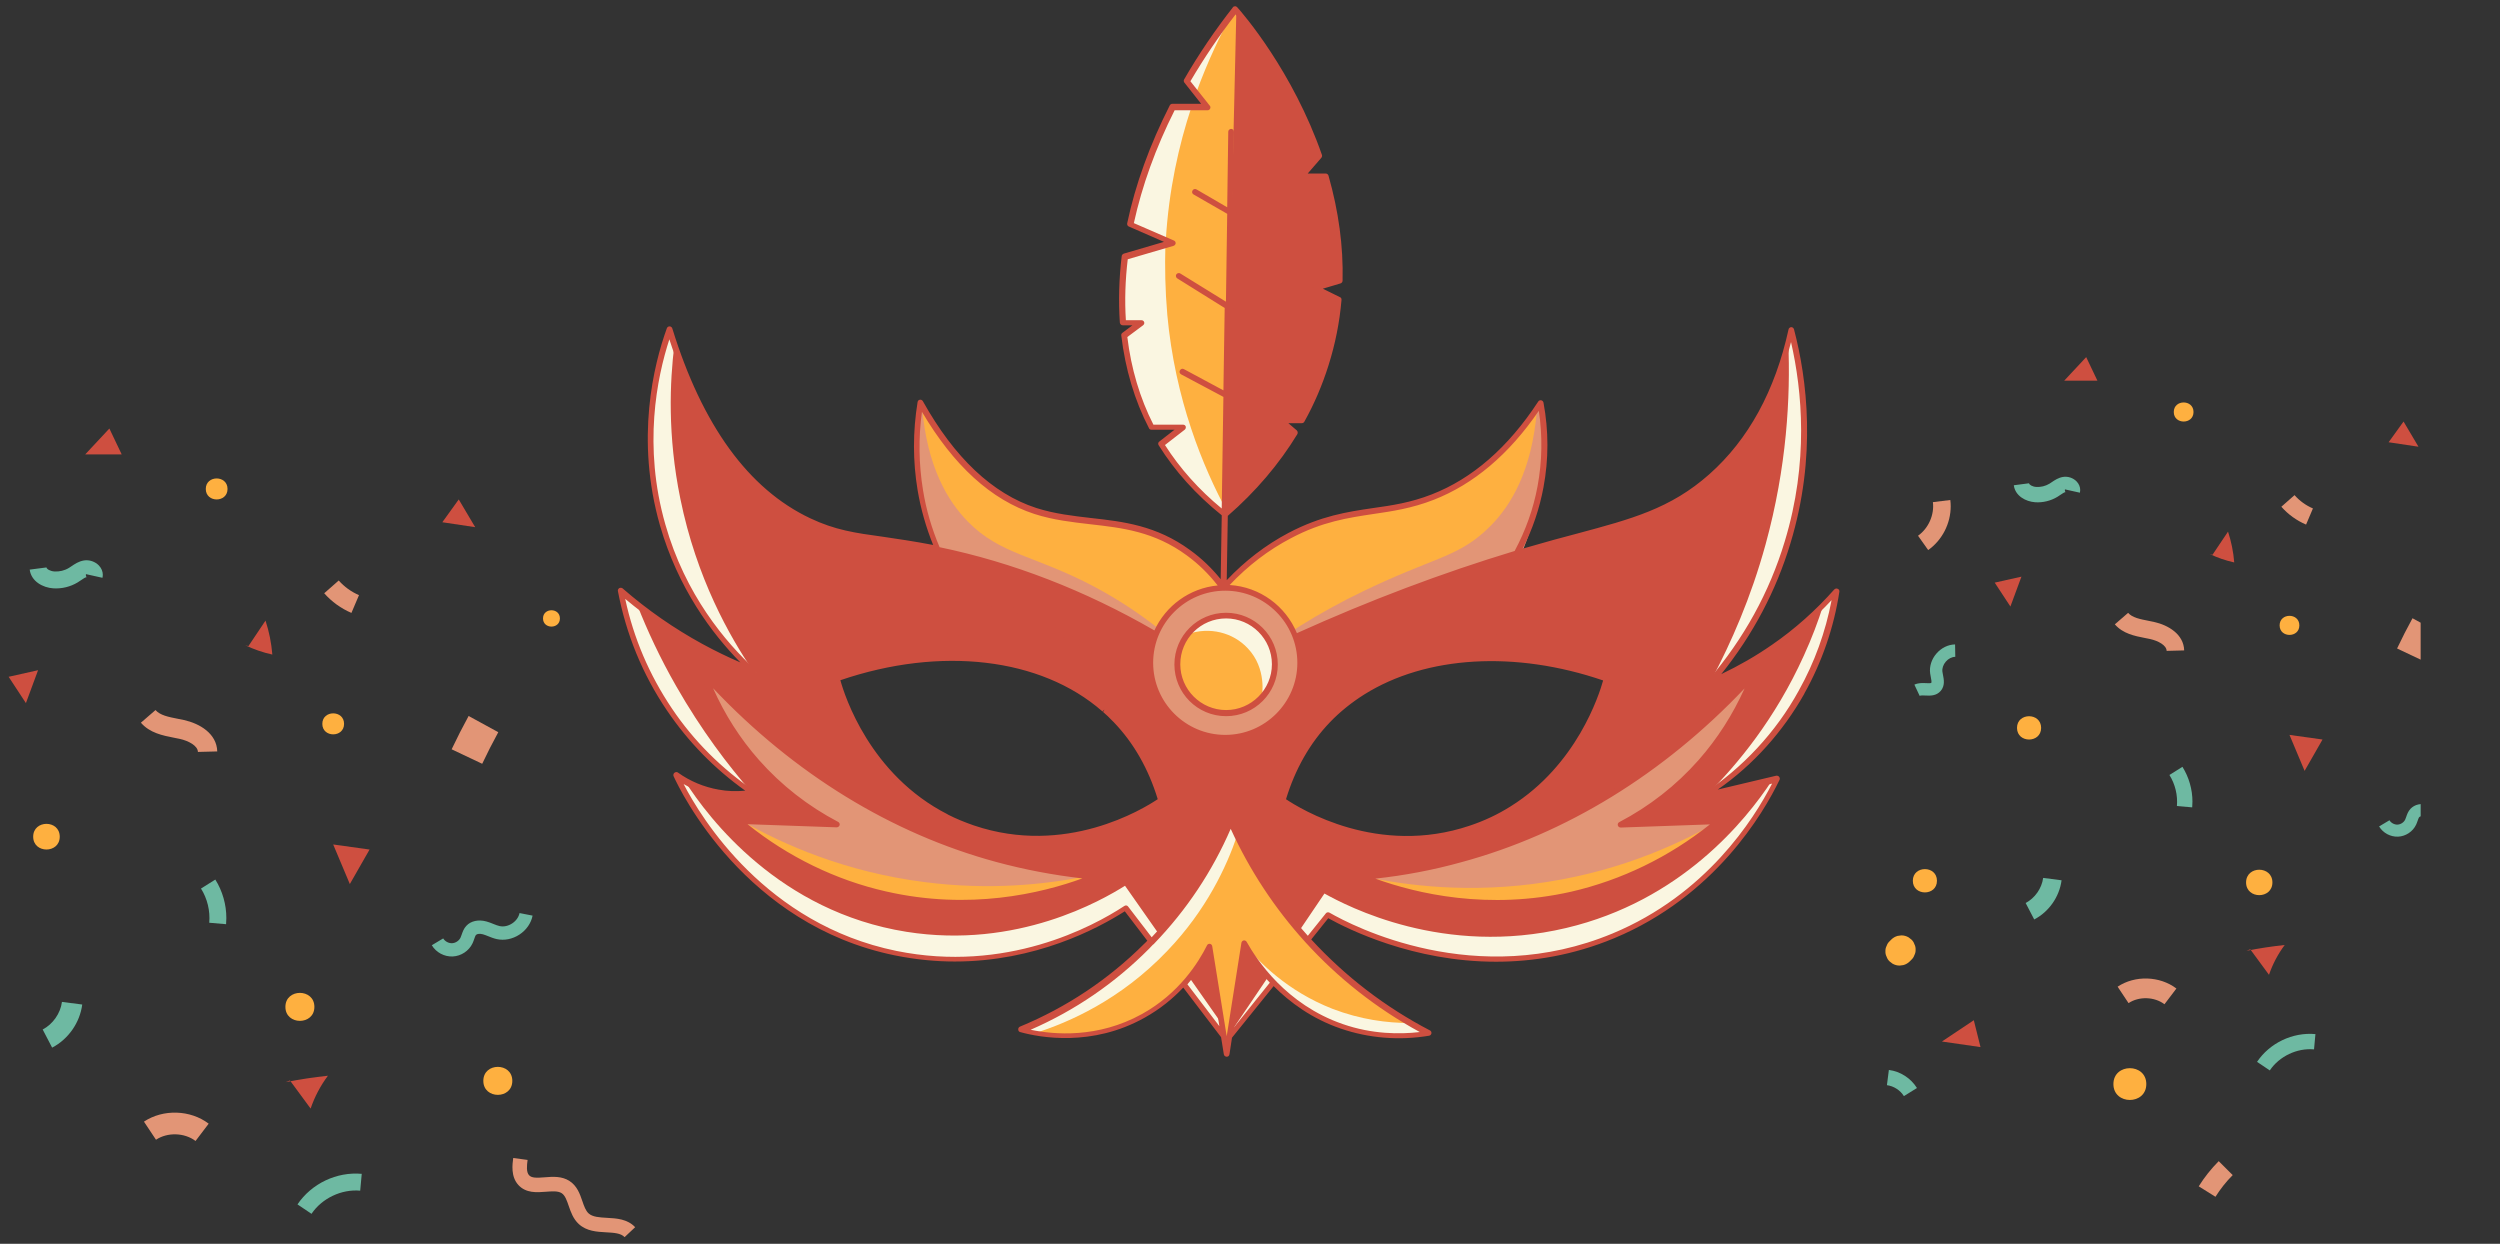 <?xml version="1.0" encoding="UTF-8"?>
<svg id="Capa_1" xmlns="http://www.w3.org/2000/svg" version="1.1" xmlns:xlink="http://www.w3.org/1999/xlink" viewBox="0 0 1206 600">
  <rect x="0" y="0" width="1206" height="600" fill="#333333" stroke="none"/>
  <!-- Generator: Adobe Illustrator 29.2.1, SVG Export Plug-In . SVG Version: 2.1.0 Build 116)  -->
  <defs>
    <style>
      .st0 {
        clip-path: url(#clippath-4);
      }

      .st1 {
        fill: none;
      }

      .st2 {
        fill: #faf6e1;
      }

      .st3 {
        clip-path: url(#clippath-1);
      }

      .st4 {
        clip-path: url(#clippath-3);
      }

      .st5 {
        fill: #feb040;
      }

      .st6 {
        fill: #e29576;
      }

      .st7 {
        fill: #6eb9a2;
      }

      .st8 {
        fill: #ce4f40;
      }

      .st9 {
        clip-path: url(#clippath-2);
      }

      .st10 {
        clip-path: url(#clippath);
      }
    </style>
    <clipPath id="clippath">
      <rect class="st1" x="1146.89" y="384.05" width="20.84" height="20.35"/>
    </clipPath>
    <clipPath id="clippath-1">
      <rect class="st1" x="909.53" y="515.85" width="15.43" height="13.57"/>
    </clipPath>
    <clipPath id="clippath-2">
      <rect class="st1" x="909.53" y="450.92" width="15.43" height="15.51"/>
    </clipPath>
    <clipPath id="clippath-3">
      <rect class="st1" x="1155.61" y="297.79" width="12.11" height="22.29"/>
    </clipPath>
    <clipPath id="clippath-4">
      <rect class="st1" x="298.04" y="3" width="589.29" height="506.72"/>
    </clipPath>
  </defs>
  <path class="st7" d="M39.67,484.58c-1.13,8.75-6.7,16.72-14.52,20.8l-4.56-8.75c4.93-2.57,8.58-7.8,9.3-13.31l9.78,1.26Z"/>
  <path class="st7" d="M109.19,442.86c0,.99-.05,1.98-.13,2.97l-8.12-.7c.5-5.75-.92-11.61-3.98-16.5l6.91-4.33c3.47,5.54,5.32,12.04,5.32,18.56Z"/>
  <path class="st7" d="M49.58,277.34c0,.46-.05.92-.16,1.39l-7.96-1.77c-.17.75.2,1.39.39,1.52-.03-.02-.11-.05-.15-.05-.64.11-1.61.77-2.62,1.46-.53.36-1.06.72-1.59,1.04-3.52,2.14-7.72,3.16-11.82,2.88-4.94-.33-10.6-3.3-11.34-9.03l8.09-1.05c.1.79,1.79,1.81,3.81,1.94,2.44.16,4.94-.44,7.03-1.72.42-.25.84-.54,1.25-.82,1.54-1.04,3.46-2.35,5.94-2.76,2.6-.44,5.46.52,7.28,2.44,1.22,1.28,1.87,2.88,1.87,4.53Z"/>
  <path class="st7" d="M174.5,566.26l-.74,8.12c-9.01-.82-18.45,3.67-23.49,11.17l-6.76-4.55c6.76-10.05,18.93-15.84,31-14.74Z"/>
  <path class="st7" d="M256.92,441.71c-.71,3.63-3.02,6.95-6.34,9.13s-7.28,2.98-10.9,2.19c-1.5-.33-2.81-.86-4.09-1.37-.92-.37-1.79-.72-2.63-.95-1.43-.39-2.79-.27-3.31.28-.34.36-.6,1.14-.88,1.96-.22.64-.47,1.37-.81,2.09-1.74,3.67-5.49,6.16-9.55,6.36-4.06.19-8.03-1.94-10.11-5.42l5.5-3.29c.86,1.44,2.63,2.39,4.3,2.31,1.68-.08,3.35-1.19,4.07-2.71.19-.4.36-.89.54-1.42.44-1.28.98-2.88,2.24-4.24,2.2-2.38,5.82-3.17,9.69-2.12,1.2.33,2.29.77,3.34,1.19,1.08.43,2.09.84,3.06,1.05,1.94.42,4.13-.05,6.01-1.28s3.19-3.06,3.57-5.01l6.29,1.23Z"/>
  <path class="st5" d="M261.95,298.33c0,5.25,8.15,5.26,8.15,0s-8.15-5.25-8.15,0Z"/>
  <path class="st5" d="M233.16,521.41c0,9,13.98,9.01,13.98,0s-13.98-9.01-13.98,0Z"/>
  <path class="st5" d="M137.68,485.72c0,8.99,13.98,9.01,13.98,0s-13.98-9.01-13.98,0Z"/>
  <path class="st5" d="M16.01,403.62c0,8.25,12.81,8.26,12.81,0s-12.81-8.26-12.81,0Z"/>
  <path class="st5" d="M99.27,235.87c0,6.75,10.49,6.76,10.49,0s-10.49-6.76-10.49,0Z"/>
  <path class="st5" d="M155.49,349.19c0,6.75,10.49,6.76,10.49,0s-10.49-6.76-10.49,0Z"/>
  <path class="st6" d="M104.8,362.49l-9.32.24c-.08-3.01-4.6-5.38-8.78-6.29-.9-.2-1.81-.37-2.73-.55-5.49-1.08-11.7-2.29-16-7.26l7.05-6.1c2.2,2.54,6.34,3.35,10.74,4.21.99.2,1.98.39,2.94.6,7.64,1.68,15.88,6.54,16.1,15.15Z"/>
  <path class="st6" d="M173.18,287.09l-3.65,8.58c-5-2.13-9.54-5.41-13.13-9.48l7-6.16c2.68,3.04,6.06,5.48,9.78,7.06Z"/>
  <path class="st6" d="M240.37,353.22c-2.72,4.97-5.33,10.1-7.76,15.23l-14.74-6.99c2.56-5.41,5.32-10.82,8.19-16.07l14.31,7.82Z"/>
  <path class="st6" d="M100.67,542.06l-6.34,8.35c-5.32-4.04-13.52-4.3-19.08-.6l-5.81-8.73c9.25-6.15,22.38-5.74,31.23.98Z"/>
  <path class="st6" d="M306.4,592l-5.1,4.79c-1.81-1.93-5.09-2.11-8.88-2.32-4.42-.24-9.43-.51-13.21-3.99-2.7-2.48-3.86-5.83-4.88-8.79-.93-2.7-1.73-5.03-3.38-6.1-1.76-1.15-4.61-.92-7.64-.69-4.26.34-9.56.77-13.25-3.26-3.7-4.05-2.9-9.9-2.48-13.04l6.93.95c-.38,2.78-.67,5.87.7,7.37,1.28,1.4,3.7,1.32,7.53,1.01,3.87-.31,8.25-.66,12.02,1.8,3.65,2.38,4.99,6.25,6.16,9.67.82,2.38,1.6,4.64,3,5.92,1.93,1.78,5.3,1.96,8.86,2.16,4.63.25,9.87.54,13.6,4.5Z"/>
  <path class="st8" d="M118.27,311.25c4.17,2,8.58,3.52,13.1,4.51-.44-5.56-1.55-11.08-3.29-16.38-2.75,4.11-5.5,8.22-8.25,12.32"/>
  <path class="st8" d="M139.87,521.21c3.32,4.52,6.64,9.04,9.97,13.56,1.94-5.67,4.77-11.04,8.35-15.84-6.81.73-13.6,1.76-20.33,3.09"/>
  <path class="st8" d="M4.17,326.49l8.33,12.69,5.86-15.87-14.19,3.17Z"/>
  <path class="st8" d="M213.38,251.93l15.85,2.38-7.93-13.38-7.92,11Z"/>
  <path class="st8" d="M41.1,219.21l11.66-12.49,5.95,12.49h-17.61Z"/>
  <path class="st8" d="M160.73,407.37l8.03,19.1,9.52-16.65-17.55-2.45Z"/>
  <path class="st7" d="M994.5,424.66c-1.03,7.95-6.09,15.18-13.19,18.89l-4.14-7.95c4.48-2.34,7.8-7.08,8.45-12.1l8.89,1.15Z"/>
  <path class="st7" d="M1057.63,386.77c0,.9-.04,1.8-.11,2.7l-7.38-.64c.45-5.22-.83-10.54-3.61-14.98l6.28-3.93c3.15,5.03,4.83,10.93,4.83,16.86Z"/>
  <path class="st7" d="M1003.49,236.42c0,.42-.05.84-.14,1.26l-7.23-1.61c-.15.69.19,1.26.35,1.38-.03-.02-.1-.05-.14-.05-.58.1-1.46.7-2.38,1.32-.48.33-.96.65-1.45.95-3.2,1.94-7.01,2.87-10.74,2.62-4.49-.31-9.63-3-10.3-8.2l7.34-.95c.09.71,1.62,1.64,3.46,1.76,2.22.15,4.49-.41,6.39-1.56.38-.23.76-.49,1.14-.75,1.4-.95,3.14-2.13,5.39-2.51,2.37-.4,4.96.47,6.61,2.21,1.11,1.17,1.7,2.62,1.7,4.12Z"/>
  <path class="st7" d="M1116.96,498.85l-.67,7.37c-8.18-.75-16.76,3.33-21.34,10.15l-6.15-4.13c6.14-9.13,17.2-14.39,28.16-13.39Z"/>
  <g class="st10">
    <path class="st7" d="M1191.83,385.72c-.65,3.29-2.74,6.31-5.75,8.29-3.01,1.98-6.62,2.7-9.9,1.99-1.36-.3-2.56-.78-3.71-1.25-.84-.34-1.63-.65-2.39-.86-1.3-.35-2.54-.25-3.01.26-.3.33-.55,1.03-.8,1.78-.2.58-.43,1.24-.74,1.9-1.58,3.33-4.99,5.6-8.67,5.77s-7.29-1.76-9.18-4.93l5-2.98c.78,1.31,2.39,2.17,3.91,2.1s3.04-1.08,3.69-2.46c.17-.36.33-.81.49-1.29.4-1.17.89-2.62,2.04-3.85,2-2.16,5.28-2.88,8.8-1.92,1.09.3,2.08.69,3.04,1.08.98.39,1.9.76,2.78.96,1.76.38,3.75-.04,5.46-1.17s2.89-2.78,3.24-4.55l5.71,1.12Z"/>
  </g>
  <g class="st3">
    <path class="st7" d="M924.74,524.86l-6.3,3.9c-1.75-2.83-4.89-4.85-8.19-5.27l.94-7.35c5.54.71,10.6,3.97,13.55,8.72Z"/>
  </g>
  <path class="st7" d="M943.23,316.85c-1.65.03-3.32.87-4.57,2.32-1.25,1.45-1.85,3.22-1.64,4.86.06.48.17.97.26,1.47.45,2.23,1.07,5.28-1.08,7.79-2.13,2.48-5.14,2.34-7.34,2.23-1.1-.06-2.23-.11-2.82.16l-2.54-5.4c1.93-.91,4-.81,5.65-.73.8.04,2.29.11,2.51-.14.25-.3-.06-1.88-.23-2.73-.13-.64-.25-1.26-.33-1.87-.44-3.32.67-6.8,3.04-9.54s5.64-4.34,8.99-4.4l.1,5.97Z"/>
  <path class="st5" d="M1083.51,425.69c0,8.17,12.7,8.18,12.7,0s-12.7-8.18-12.7,0Z"/>
  <path class="st5" d="M1019.51,522.96c0,10.21,15.87,10.23,15.87,0s-15.87-10.23-15.87,0Z"/>
  <path class="st5" d="M973,351.13c0,7.49,11.64,7.5,11.64,0s-11.64-7.5-11.64,0Z"/>
  <path class="st5" d="M1048.63,198.75c0,6.13,9.52,6.14,9.52,0s-9.52-6.14-9.52,0Z"/>
  <path class="st5" d="M1099.69,301.68c0,6.13,9.52,6.14,9.52,0s-9.52-6.14-9.52,0Z"/>
  <g class="st9">
    <path class="st5" d="M915.39,451.48c-1.17.33-2.18.92-3.04,1.77l-.81.81c-.67.62-1.14,1.36-1.42,2.21-.43.82-.63,1.7-.59,2.65-.04.95.16,1.83.59,2.65.28.85.75,1.59,1.42,2.21.47.36.93.72,1.39,1.08,1.07.62,2.23.94,3.47.94l1.83-.25c1.17-.33,2.18-.92,3.04-1.77l.81-.81c.67-.62,1.14-1.36,1.42-2.21.43-.82.63-1.7.59-2.65.03-.95-.16-1.83-.59-2.65-.28-.86-.75-1.59-1.42-2.21-.47-.36-.93-.72-1.39-1.08-1.07-.62-2.23-.94-3.47-.94l-1.83.25Z"/>
  </g>
  <path class="st5" d="M922.75,424.88c0,7.49,11.64,7.5,11.64,0s-11.64-7.5-11.64,0Z"/>
  <path class="st6" d="M1053.65,313.76l-8.46.22c-.07-2.74-4.18-4.88-7.98-5.71-.81-.18-1.65-.34-2.48-.5-4.98-.98-10.63-2.08-14.53-6.59l6.4-5.54c2,2.3,5.77,3.04,9.76,3.82.9.18,1.8.35,2.67.55,6.94,1.52,14.42,5.94,14.62,13.76Z"/>
  <path class="st6" d="M941.02,244.23c0,8.26-4.07,16.31-10.87,21.12l-4.89-6.91c5.04-3.57,7.93-10.08,7.17-16.21l8.4-1.03c.12,1.01.19,2.03.19,3.04Z"/>
  <path class="st6" d="M1115.76,245.27l-3.31,7.79c-4.54-1.93-8.67-4.91-11.92-8.61l6.35-5.6c2.43,2.76,5.5,4.98,8.88,6.42Z"/>
  <g class="st4">
    <path class="st6" d="M1176.79,305.34c-2.47,4.52-4.85,9.17-7.05,13.83l-13.39-6.34c2.33-4.92,4.83-9.83,7.44-14.59l13,7.11Z"/>
  </g>
  <path class="st6" d="M1077.05,566.87c-3.15,3.16-5.94,6.68-8.31,10.46l-8.07-5.05c2.74-4.39,5.99-8.47,9.64-12.14l6.74,6.72Z"/>
  <path class="st6" d="M1049.9,476.86l-5.76,7.59c-4.83-3.67-12.28-3.9-17.33-.54l-5.27-7.93c8.4-5.59,20.33-5.22,28.37.89Z"/>
  <path class="st8" d="M1065.89,267.22c3.79,1.82,7.79,3.2,11.9,4.1-.4-5.05-1.41-10.06-2.99-14.87-2.49,3.73-4.99,7.47-7.5,11.19"/>
  <path class="st8" d="M1085.51,457.93c3.02,4.11,6.03,8.21,9.05,12.32,1.76-5.15,4.33-10.02,7.59-14.39-6.19.66-12.35,1.6-18.46,2.81"/>
  <path class="st8" d="M962.25,281.06l7.57,11.53,5.32-14.41-12.89,2.88Z"/>
  <path class="st8" d="M936.78,502.43l18.62,2.69-3.24-12.97-15.38,10.28Z"/>
  <path class="st8" d="M1152.27,213.34l14.4,2.16-7.2-12.15-7.2,9.99Z"/>
  <path class="st8" d="M995.79,183.62l10.59-11.35,5.4,11.35h-15.99Z"/>
  <path class="st8" d="M1104.45,354.52l7.29,17.35,8.65-15.13-15.94-2.22Z"/>
  <path class="st5" d="M630.6,337.27l-15.81-3.24M614.79,334.02l-38.73-8.01-83.24-17.24-40.35-43.7c-3.14-7.4-6.49-17.04-8.42-28.59-2.74-16.02-1.82-29.81-.3-39.85.1-.71.2-1.52.3-2.23.1.2.2.41.31.61.2.31.3.61.51.92,18.85,33.15,39.13,45.52,54.64,50.59,24.44,8.01,48.66,1.62,73.91,20.18,8.11,5.98,13.59,12.47,16.83,16.83,6.59-7.4,17.03-17.33,31.94-25.24,26.87-14.2,44.91-9.23,68.94-18.45,14.7-5.68,33.96-17.64,52.11-45.42,1.52,9.13,3.04,23.42-.1,40.36-2.63,13.89-7.4,24.74-11.35,32.14-33.76,23.42-67.52,46.94-101.18,70.36"/>
  <path class="st6" d="M527.9,283.03c-28.69-15.21-45.22-15.31-61.03-31.43-9.53-9.73-19.67-26.16-22.1-55.56,0-.61-.1-1.11-.1-1.72-.1.31-.3.61-.4.92-.2.51-.51,1.01-.71,1.62-1.52,9.93-2.33,23.82.31,39.84,1.92,11.56,5.27,21.19,8.41,28.59l40.35,43.7,83.24,17.24c1.22-1.42,2.53-2.74,3.75-4.16-11.46-11.97-28.49-26.67-51.71-39.03ZM715.46,257.07c1.22-1.12,2.53-2.33,3.85-3.65,9.53-9.74,19.67-26.16,22.1-55.56,0-.61.1-1.11.1-1.73.1.31.3.61.41.91.2.51.51,1.01.71,1.62,1.52,9.94,2.33,23.83-.3,39.84-1.93,11.56-5.27,21.19-8.41,28.59l-40.46,43.49-83.24,17.24c-.61-.61-1.22-1.31-1.93-2.03-2.23-2.63-3.65-5.37-4.56-7.6,13.38-10.24,31.53-22.31,54.44-33.25,32.04-15.41,43.8-16.02,57.28-27.88"/>
  <path class="st8" d="M646.32,135.51l-11.86,3.55,11.25,5.68c-.92,10.24-2.84,20.68-6.29,31.33-3.15,9.93-7.2,18.86-11.56,26.87h-10.24l6.89,5.88c-10.65,17.44-23.12,30.11-32.34,38.33-.51.4-.91.81-1.31,1.22l-.1-.1c-14.5-11.46-24.13-23.32-30.62-33.76l10.44-8.11h-15.11c-7.09-13.69-11.46-28.59-13.28-44.31l8.21-6.18h-8.82c-.71-10.34-.41-20.98.91-31.94l19.77-5.78,3.24-.92-3.04-1.32-17.24-7.61c3.95-18.75,10.85-37.81,20.48-56.67h16.73l-5.38-6.69-4.56-5.78c6.39-11.05,13.69-22,21.9-32.65,0-.1.1-.1.1-.1.51-.61.91-1.22,1.42-1.82,2.74,3.14,26.66,30.72,40.55,70.76l-8.62,9.84h11.76c4.36,15.41,7.1,32.34,6.69,50.28ZM626.85,366.36c4.56-8.41,9.63-14.6,13.79-18.96,4.97-5.17,10.65-9.73,16.83-13.58,30.72-19.27,74.32-21.7,117.61-6.49-.2.61-.81,3.15-2.03,6.8-4.36,12.47-16.43,39.03-43.4,55.96-5.98,3.65-12.57,7-20.07,9.53-47.45,16.12-86.79-10.65-90.74-13.48,2.13-7.7,4.97-14.19,8.01-19.77ZM469.2,399.52c-4.56-1.52-8.82-3.35-12.78-5.37h-.1c-28.59-14.5-42.58-39.95-48.66-54.95-2.63-6.49-3.75-10.95-4.05-11.86,48.87-17.03,98.25-11.86,128.86,14.81.11.1.2.2.31.3,1.52,1.32,2.94,2.63,4.36,4.05l.91.91c4.36,4.46,9.53,10.95,14.3,19.87,2.84,5.37,5.47,11.55,7.6,18.75-3.96,2.84-43.29,29.6-90.74,13.48ZM869.16,333.92c10.65-18.96,14.9-36.7,16.83-48.76-1.93,2.23-4.05,4.46-6.49,6.89-6.28,6.38-14.19,13.38-23.82,20.07-11.05,7.71-21.49,12.98-30.22,16.83.61-.71,1.32-1.52,2.03-2.33,5.28-6.39,11.46-14.7,17.54-25.04,6.49-11.05,12.77-24.33,17.44-39.84,13.89-45.93,6.29-85.06,1.73-102.5-.41,1.93-.92,3.85-1.42,5.88-4.97,19.37-15.01,44.91-37.31,64.69-21.69,19.16-44.1,23.22-75.63,31.94-29.8,8.21-72.69,21.9-124.39,45.32-22.91-.51-45.94-1.11-68.95-1.72-41.57-24.03-77.76-34.88-104.22-40.35-29.8-6.08-43.19-4.46-62.15-13.48-32.04-15.11-52.12-47.25-64.89-85.26-.81-2.33-1.62-4.77-2.34-7.2-4.66,12.88-16.02,49.78-3.35,94.08,9.63,33.76,28.7,55.96,40.05,67.02,1.22,1.22,2.33,2.23,3.24,3.14l.41.41c-7.81-3.04-16.33-6.9-25.25-11.76-7.09-3.85-13.58-7.91-19.46-11.97-4.06-2.84-7.71-5.58-11.26-8.31-2.84-2.23-5.47-4.36-7.9-6.59.3,1.42.51,2.84.91,4.46,2.84,13.08,8.92,32.55,22.61,52.72,13.69,20.28,29.4,32.95,39.85,40.15.2.1.4.3.51.41h-.21c-.1,0-.3,0-.4.1-3.96.61-9.53,1.01-16.12-.1-6.8-1.22-12.17-3.65-16.12-5.88-1.62-.92-2.94-1.82-4.05-2.54,3.14,6.9,33.66,70.97,105.85,85.67,57.38,11.66,101.79-15.92,110.91-21.9,15.82,20.68,31.63,41.37,47.45,62.15.51.61.91,1.12,1.32,1.72l1.62-2.03.7-.81,46.44-57.58c7.5,4.26,69.45,38.52,137.78,10.03,51-21.29,73.4-63.97,78.98-75.63l-2.64.61-31.33,7.5-.71.2-.61.1c.4-.3.91-.61,1.31-.91,11.66-7.91,31.02-23.42,45.73-49.58"/>
  <path class="st2" d="M326.24,331.08c-7.91-13.79-14.09-27.17-18.86-39.34-2.84-2.23-5.47-4.36-7.91-6.59.3,1.42.5,2.84.91,4.46,2.84,13.08,8.92,32.55,22.61,52.72,13.59,20.18,29.3,32.85,39.75,40.05-11.46-13.08-24.33-30.01-36.5-51.3ZM328.17,240.44c-6.19-30.32-5.07-56.27-2.84-74.11-.81-2.33-1.62-4.77-2.33-7.2-4.66,12.88-16.02,49.78-3.34,94.09,9.63,33.76,28.69,55.96,40.04,67.01,1.22,1.22,2.33,2.23,3.24,3.15,1.42.71,2.13,1.12,2.13,1.12,0,0-.61-.3-1.82-.92-11.15-16.32-27.28-44.61-35.08-83.13ZM864.09,159.23c-.41,1.93-.91,3.85-1.42,5.88,1.11,26.46-.71,60.23-10.96,97.53-7.09,25.86-16.73,47.55-25.85,64.78.51-.3,1.01-.51,1.62-.91,5.28-6.39,11.46-14.7,17.54-25.05,6.49-11.05,12.77-24.33,17.44-39.84,13.89-45.83,6.19-84.96,1.62-102.4ZM542.7,427.3c-11.05,6.89-51.91,30.72-105.44,22.2-61.13-9.73-95.3-54.54-106.86-72.69-1.62-.91-2.94-1.83-4.05-2.54,3.14,6.89,33.66,70.97,105.85,85.67,57.38,11.66,101.79-15.91,110.91-21.9,15.82,20.68,31.63,41.36,47.45,62.15,1.01-.1,2.03-.2,3.04-.3l-50.89-72.59ZM879.5,292.05c-2.43,7.7-5.48,15.81-9.33,24.23-13.79,30.52-32.14,52.62-46.74,67.12,11.66-7.91,31.13-23.41,45.73-49.57,10.65-18.96,14.9-36.7,16.83-48.77-2.03,2.34-4.16,4.67-6.49,7ZM857.4,375.99c-5.58,11.66-27.98,54.34-78.98,75.63-68.33,28.49-130.28-5.78-137.78-10.03l-46.44,57.58c-.51.1-1.01.2-1.52.3,15.42-22.81,30.82-45.62,46.23-68.43,10.95,6.08,57.59,30.61,116.59,16.63,55.26-13.08,86.48-51.61,99.26-71.07l2.64-.61"/>
  <path class="st6" d="M591.06,283.53c-19.97,0-36.09,16.22-36.09,36.09s16.22,36.09,36.09,36.09,36.09-16.22,36.09-36.09-16.22-36.09-36.09-36.09ZM820.39,367.58c14.09-15.92,21.4-31.84,25.25-41.98-24.74,27.37-71.37,70.16-141.13,89.02-16.22,4.46-31.74,7-45.93,8.31-.41,0-.7.1-1.11.1,14.6,5.88,53.32,19.27,100.88,8.42,28.19-6.39,49.17-18.96,62.55-28.89,3.15-2.33,5.78-4.46,8.01-6.39-15.72.51-31.33,1.11-47.04,1.72,9.53-5.07,24.44-14.39,38.53-30.31ZM528,423.04c-14.6,5.88-53.33,19.27-100.88,8.42-34.78-7.91-58.6-25.14-70.56-35.28.61,0,1.12,0,1.72.1,15.11.51,30.21,1.12,45.32,1.62-9.63-5.07-24.63-14.29-38.63-30.21-13.99-16.02-21.4-31.94-25.14-42.07,24.74,27.37,71.37,70.16,141.13,89.02,15.21,4.16,29.6,6.59,42.99,8.01,1.42.2,2.74.3,4.05.41"/>
  <path class="st5" d="M591.47,297.02c-12.98,0-23.52,10.54-23.52,23.52s10.54,23.52,23.52,23.52,23.52-10.54,23.52-23.52-10.54-23.52-23.52-23.52ZM689.31,498.67c-.92.2-2.03.3-3.15.51-8.72,1.12-22.91,1.73-38.83-3.85-24.13-8.32-37.92-25.75-44-35.28-1.01-1.52-1.82-2.84-2.43-3.96-.2-.4-.41-.81-.61-1.11v.31l-.1.3-.3,1.73-8.01,51.5c-2.84-17.24-5.58-34.47-8.32-51.71,0-.1-.1-.3-.1-.4-.11.2-.2.3-.2.5-3.45,6.9-12.67,22.61-31.63,33.06-20.79,11.55-41.36,10.14-52.22,8.21-.71-.1-1.42-.3-2.03-.4-2.03-.41-3.55-.81-4.57-1.12,29.61-12.17,49.58-29.3,60.53-40.36,10.94-10.94,28.18-30.92,40.35-60.53,1.01,2.23,2.03,4.56,3.25,7.1,6.79,14.09,17.44,32.04,33.76,50.08,17.24,19.06,35.29,31.83,49.48,40.25,3.14,1.93,6.28,3.65,9.12,5.17"/>
  <path class="st2" d="M679.98,493.5c-10.75,0-23.62-1.62-37.31-6.89-21.9-8.62-35.38-22.71-41.77-30.41.61,1.12,1.42,2.43,2.43,3.95,6.19,9.63,19.98,26.97,44,35.28,15.91,5.58,30.11,4.97,38.83,3.85,1.12-.1,2.23-.31,3.15-.51-2.84-1.62-5.99-3.35-9.33-5.27ZM596.74,403.17c-4.97,14.7-14.7,35.79-33.66,55.56-22.51,23.62-47.65,34.57-63.77,39.64-.71-.1-1.42-.3-2.03-.41-2.03-.4-3.55-.81-4.56-1.11,29.6-12.16,49.58-29.3,60.53-40.35,10.95-10.95,28.19-30.92,40.36-60.53.91,2.43,2.03,4.76,3.14,7.2"/>
  <path class="st5" d="M582.65,22.67c-3.75,5.68-7.2,11.15-10.24,16.53l9.94,12.47h-16.73c-9.63,18.86-16.53,37.92-20.48,56.67l20.38,8.92-23.02,6.79c-1.31,10.85-1.62,21.5-.91,31.94h8.82l-8.21,6.19c1.82,15.71,6.18,30.61,13.28,44.3h15.11l-10.44,8.11c6.48,10.44,16.12,22.41,30.62,33.76,1.92-81.51,3.75-163.03,5.68-244.54-4.56,5.68-9.13,11.97-13.79,18.86ZM746.28,425.47c-37.61,5.88-68.74,1.52-87.7-2.54-.41,0-.7.1-1.11.1,14.7,5.88,53.32,19.16,100.88,8.42,35.08-7.91,59.21-25.45,71.28-35.59-17.04,9.83-45.42,23.72-83.34,29.6ZM528,423.04c-14.6,5.88-53.33,19.27-100.88,8.42-34.78-7.91-58.6-25.14-70.56-35.28.61,0,1.12,0,1.72.1,19.26,10.85,49.27,24.44,88.2,29.3,30.93,3.95,57.59,1.11,77.46-2.84,1.42.1,2.74.2,4.05.3"/>
  <path class="st2" d="M576.97,44.97l-4.56-5.78c6.39-11.05,13.69-22,21.9-32.65,0-.1.1-.1.1-.1-5.48,9.94-11.76,22.91-17.44,38.53ZM563.08,151.63c3.75,41.16,17.24,73.71,29,95.4-.51.41-.92.81-1.32,1.22l-.11-.1c-14.5-11.46-24.13-23.32-30.61-33.76l10.44-8.11h-15.1c-7.09-13.69-11.46-28.59-13.28-44.31l8.21-6.19h-8.82c-.71-10.34-.4-20.98.92-31.94l19.77-5.78c-.3,10.75-.1,22,.91,33.56ZM574.74,51.66h-9.12c-9.63,18.86-16.53,37.92-20.48,56.67l17.24,7.61c1.42-24.23,6.28-45.92,12.37-64.28ZM573.12,305.84c8.82-10.54,24.84-11.36,34.37-2.43,9.12,8.52,9.84,23.52,1.12,33.26.3-1.32,2.53-14.2-6.69-23.93-7.2-7.71-18.45-10.44-28.79-6.89"/>
  <path class="st8" d="M717.89,307.05c-28.59,5.99-49.17,18.55-60.52,26.67,30.72-19.27,74.31-21.7,117.61-6.49-.71,2.84-10.55,40.86-45.52,62.75,14.39-6.79,28.29-16.63,40.45-30.82,0,0,.1-.1.2-.2,9.94-11.66,18.86-27.28,25.05-48.46-13.89-4.26-42.48-10.65-77.26-3.45ZM403.6,327.23c.71,3.04,11.86,46.03,52.72,66.81-9.93-4.56-26.06-13.38-40.96-29.91-18.66-20.68-25.75-42.58-28.59-53.73,13.78-4.26,52.11-13.89,95.81,1.72,22.71,8.11,39.23,20.28,49.88,29.91-30.61-26.66-79.99-31.83-128.86-14.8"/>
  <g class="st0">
    <path class="st8" d="M839.66,254.84c-.61-.5-.71-1.31-.3-1.92,3.85-5.07,7-10.85,9.23-16.63.3-.71,1.11-1.12,1.82-.81.71.3,1.12,1.11.81,1.82-2.33,5.98-5.58,11.96-9.53,17.33-.3.41-.71.51-1.12.51-.3,0-.61-.1-.91-.31ZM780.45,281.3c0-.81.81-1.32,1.42-1.32,9.33.41,23.42-.81,37.72-9.22,3.65-2.13,7.1-4.66,10.24-7.4.61-.51,1.42-.41,1.93.1.51.61.4,1.42-.1,1.93-3.25,2.94-6.9,5.47-10.65,7.7-13.28,7.81-26.36,9.74-35.89,9.74-1.22,0-2.34,0-3.35-.11-.81,0-1.42-.61-1.31-1.42ZM694.47,297.42c-.3-.71.1-1.52.81-1.82,8.82-3.45,17.54-6.19,26.66-8.42,13.08-3.04,24.24-4.26,33.46-5.07.71,0,1.42.51,1.52,1.32.1.81-.51,1.42-1.31,1.52-9.13.71-20.08,1.93-33.06,4.97-8.92,2.13-17.54,4.77-26.26,8.21-.2.1-.3.1-.5.1-.61,0-1.12-.3-1.32-.81ZM656.25,317.5c-.41-.61-.21-1.52.4-1.93,7.2-4.66,14.5-8.82,21.9-12.47.71-.31,1.52-.1,1.82.61.31.71.1,1.52-.61,1.82-7.3,3.65-14.6,7.81-21.7,12.37-.2.1-.51.2-.7.2-.41,0-.82-.2-1.12-.61ZM346.02,251.09c.51.61.3,1.52-.31,1.93-.2.2-.51.3-.81.3-.41,0-.81-.2-1.12-.51-3.95-5.27-7.3-11.25-9.53-17.33-.31-.71.1-1.52.81-1.82.71-.31,1.52.1,1.82.81,2.13,5.78,5.37,11.46,9.13,16.63ZM400.36,281c-9.53,0-22.61-1.92-35.89-9.73-3.75-2.23-7.4-4.87-10.65-7.71-.61-.51-.61-1.42-.1-1.92.5-.61,1.42-.61,1.93-.11,3.14,2.74,6.59,5.27,10.24,7.4,14.4,8.42,28.49,9.73,37.72,9.22.81,0,1.42.51,1.42,1.32s-.51,1.42-1.32,1.42c-1.01.1-2.13.1-3.35.1ZM428.54,281.61c.11-.81.71-1.32,1.52-1.32,9.23.71,20.38,1.92,33.46,5.07,9.12,2.13,17.85,4.87,26.67,8.42.71.31,1.01,1.11.81,1.82-.2.51-.71.91-1.32.91-.2,0-.31,0-.51-.1-8.72-3.44-17.34-6.18-26.26-8.21-12.88-3.04-23.93-4.26-33.05-4.97-.81-.2-1.32-.81-1.32-1.62ZM504.98,301.78c.31-.71,1.22-1.01,1.82-.61,7.4,3.65,14.81,7.9,21.9,12.47.61.41.81,1.32.4,1.93-.3.41-.71.61-1.22.61-.3,0-.51-.1-.71-.2-7.1-4.56-14.4-8.72-21.7-12.37-.61-.31-.91-1.12-.51-1.83ZM591.47,298.33c12.17,0,22.1,9.94,22.1,22.1s-9.93,22.1-22.1,22.1-22.1-9.93-22.1-22.1,9.84-22.1,22.1-22.1ZM591.47,345.48c13.79,0,24.94-11.15,24.94-24.94s-11.15-24.94-24.94-24.94-24.94,11.15-24.94,24.94,11.15,24.94,24.94,24.94ZM819.38,366.67c-10.85,12.27-23.72,22.31-38.22,29.91-.61.31-.91.92-.71,1.62.2.61.71,1.01,1.42,1.01l42.99-1.52c-19.67,15.71-42.68,26.87-66.81,32.44-40.15,9.12-74.82.91-94.59-6.28,14.09-1.52,27.98-4.16,41.46-7.91,50.59-13.69,97.63-42.69,136.66-83.84-5.67,12.57-13.08,24.23-22.2,34.57ZM846.35,324.39c-.61-.31-1.32-.2-1.73.3-39.64,43.8-88.21,74.52-140.52,88.61-15.21,4.16-30.92,6.89-46.84,8.31-.61.1-1.12.51-1.22,1.22-.1.61.31,1.22.82,1.52,13.28,5.37,36.5,12.57,64.89,12.57,11.45,0,23.83-1.22,36.8-4.16,25.95-5.88,50.49-18.25,71.17-35.59.41-.41.61-1.01.41-1.52-.21-.51-.71-.91-1.32-.91l-41.26,1.52c12.78-7.4,24.13-16.62,33.86-27.78,11.05-12.47,19.67-26.76,25.45-42.48.3-.61,0-1.32-.51-1.62ZM427.42,430.03c-24.23-5.47-47.24-16.73-66.81-32.44l42.99,1.52c.61,0,1.22-.41,1.42-1.01.2-.61-.1-1.32-.71-1.62-14.5-7.61-27.37-17.64-38.22-29.91-9.13-10.34-16.52-22-22.1-34.57,39.03,41.26,86.07,70.16,136.67,83.84,13.48,3.65,27.37,6.29,41.47,7.91-19.87,7.2-54.45,15.51-94.7,6.28ZM528.1,421.62c-15.81-1.42-31.63-4.26-46.84-8.31-52.32-14.19-100.88-44.81-140.52-88.61-.4-.5-1.22-.61-1.72-.3-.61.3-.81,1.01-.61,1.62,5.88,15.61,14.4,29.91,25.45,42.48,9.73,11.05,21.19,20.38,33.86,27.78l-41.27-1.52c-.61,0-1.11.3-1.31.91-.2.51-.1,1.22.41,1.52,20.68,17.33,45.22,29.71,71.17,35.59,12.88,2.94,25.25,4.16,36.8,4.16,28.49,0,51.6-7.2,64.89-12.57.61-.21.91-.81.81-1.52.1-.61-.51-1.12-1.12-1.22ZM620.37,385.53c4.46-14.6,11.55-27.07,21.18-37.11,4.86-5.07,10.44-9.53,16.52-13.38,29.91-18.76,72.9-21.29,115.28-6.79-1.92,6.89-12.67,40.76-44.61,60.73-6.08,3.85-12.77,7-19.77,9.33-44.21,14.91-81.51-8.01-88.61-12.77ZM709.89,400.83c7.2-2.43,13.99-5.68,20.38-9.63,35.89-22.51,45.73-61.94,46.13-63.56.2-.71-.21-1.42-.91-1.62-43.6-15.21-88.01-12.67-118.83,6.69-6.28,3.96-12.06,8.62-17.03,13.89-10.14,10.54-17.64,23.82-22.21,39.24-.2.61,0,1.22.51,1.52,3.35,2.43,27.78,18.85,60.63,18.85,9.83-.2,20.38-1.62,31.33-5.37ZM561.25,385.62c.2.61,0,1.22-.51,1.52-3.34,2.44-27.78,18.86-60.63,18.86-9.84,0-20.38-1.42-31.33-5.17-4.46-1.52-8.92-3.34-12.98-5.47,0,0-.1,0-.1-.1-41.67-21.29-52.92-65.8-53.33-67.72-.2-.72.2-1.42.91-1.62,49.68-17.34,99.56-11.56,130.18,15.1l-.71,1.22-.92,1.01c-.1-.11-.2-.11-.2-.21-29.5-25.75-77.76-31.43-126.23-14.9,2.03,7.5,14.3,45.62,51.71,64.68,0,0,.1,0,.1.1,3.95,2.03,8.21,3.75,12.57,5.27,44.3,15.01,81.62-7.91,88.71-12.67-4.46-14.6-11.56-27.07-21.19-37.11l-.92-.91c-1.22-1.32-2.63-2.63-4.26-4.05l.71-1.22.92-1.01c.1.1.2.1.2.2,1.62,1.42,3.04,2.84,4.36,4.16l.91.91c10.04,10.54,17.44,23.72,22,39.13ZM821.31,383.19c-.61.41-.81,1.12-.51,1.72.31.61.92.92,1.62.81l32.44-7.71c-8.82,17.24-31.83,53.53-76.95,72.29-65.79,27.37-125.31-3.55-136.57-10.04-.61-.3-1.31-.2-1.72.31l-8.72,10.85c-14.9-16.63-26.97-35.38-35.99-55.86-.2-.51-.71-.81-1.32-.81-.51,0-1.01.3-1.32.81-8.72,21.09-21.09,40.05-36.7,56.57l-11.36-14.8c-.41-.61-1.22-.71-1.82-.3-15.41,10.14-57.08,32.44-109.91,21.7-63.06-12.88-94.29-64.18-102.7-80.5,5.17,2.94,10.74,4.97,16.52,5.98,5.68,1.01,11.46,1.01,17.24,0,.61-.1,1.01-.51,1.12-1.12.1-.51-.1-1.11-.61-1.42-15.81-10.75-29.3-24.13-39.94-39.94-10.85-16.12-18.45-33.87-22.51-52.83,11.15,9.33,23.22,17.54,35.79,24.44,8.21,4.46,16.73,8.51,25.35,11.86.61.2,1.31,0,1.72-.51.3-.61.3-1.32-.2-1.72-14.4-13.28-33.66-36.09-43.29-69.96-10.85-37.92-4.05-70.87,1.93-89.32,14.6,45.22,37.11,75.23,66.71,89.22,12.37,5.88,22.31,7.2,35.89,9.12,7.5,1.01,16.02,2.23,26.56,4.36,35.18,7.2,70.06,20.78,103.82,40.15-1.52,4.05-2.43,8.52-2.43,13.08,0,20.68,16.83,37.51,37.51,37.51s37.52-16.83,37.52-37.51c0-4.05-.71-7.91-1.83-11.66,41.06-18.66,82.63-33.76,123.49-45.02,3.95-1.11,7.7-2.13,11.35-3.04,25.45-6.8,45.62-12.17,64.79-29.2,18.15-16.02,30.82-38.12,37.71-65.7,5.38,23.62,8.62,57.89-3.04,96.21-7.4,24.53-19.77,46.94-36.7,66.71-.41.51-.41,1.22-.1,1.72.41.51,1.11.71,1.62.41,10.74-4.56,20.99-10.34,30.52-16.93,9.84-6.89,19.06-14.8,27.27-23.62-2.94,15.41-8.21,30.01-15.81,43.6-10.96,20.07-27.07,37.31-46.44,50.08ZM684.94,497.86c-9.63,1.11-22.91,1.11-37.2-3.85-27.28-9.43-41.47-30.92-46.34-39.64-.3-.51-.91-.81-1.42-.71-.61.1-1.01.61-1.12,1.12l-7.1,45.12-6.99-43.5c-.1-.61-.61-1.01-1.12-1.11h-.2c-.51,0-1.01.3-1.22.81-4.05,8.11-13.39,23.12-31.33,33.06-21.39,11.86-42.58,9.93-53.73,7.6,21.39-9.32,40.56-22.41,57.08-39.03.71-.71,1.32-1.42,2.03-2.13h.1c.2-.1.3-.3.41-.41,15.61-16.22,27.98-34.78,36.9-55.36,9.12,19.98,21.19,38.32,35.89,54.54,15.81,17.44,34.47,32.14,55.35,43.5ZM595.32,495.53l5.68-36.5c2.53,4.05,6.38,9.53,11.56,15.01l-17.24,21.49ZM572.81,474.84c4.36-4.97,7.61-9.84,9.94-13.89l5.47,34.07-15.41-20.18ZM444.76,198.67c15.21,25.85,33.36,42.48,54.24,49.27,9.13,2.94,18.25,3.95,27.07,4.97,15.11,1.72,30.72,3.44,46.43,15.01,5.58,4.05,10.54,8.92,14.9,14.5-13.59,1.31-25.04,9.83-30.52,21.7-33.56-19.37-68.43-32.85-103.62-40.15-3.75-8.82-6.49-18.15-8.01-27.58-2.03-12.57-2.23-25.14-.51-37.71ZM561.97,214.69l9.53-7.4c.51-.4.61-1.01.51-1.52-.2-.61-.71-.91-1.32-.91h-14.29c-6.49-12.78-10.75-27.07-12.57-42.28l7.6-5.67c.51-.41.71-1.01.51-1.52-.2-.61-.71-.92-1.32-.92h-7.5c-.61-9.53-.3-19.36.91-29.4l22.1-6.48c.61-.2.91-.71,1.01-1.22,0-.61-.3-1.12-.81-1.32l-19.36-8.42c3.95-18.05,10.54-36.3,19.67-54.44h15.92c.51,0,1.01-.31,1.22-.81.2-.51.2-1.01-.2-1.42l-9.33-11.76c6.49-11.05,13.79-21.9,21.8-32.24,5.47,6.39,26.16,32.04,38.93,68.33l-8.11,9.23c-.41.41-.41,1.01-.2,1.52.2.51.71.81,1.22.81h10.75c4.56,16.12,6.69,32.24,6.49,47.75l-10.85,3.24c-.51.2-.91.61-1.01,1.22,0,.61.2,1.12.81,1.32l10.44,5.27c-1.01,10.24-3.04,20.38-6.08,30.11-2.84,8.82-6.49,17.54-11.05,25.95h-9.43c-.61,0-1.11.41-1.32.91s0,1.12.41,1.52l5.98,5.07c-8.21,13.28-18.45,25.34-30.52,36.09l.81-53.63,29.91-14.6c.71-.3,1.01-1.22.61-1.82-.31-.71-1.12-1.01-1.83-.61l-28.69,13.99.61-39.24,16.32-7.4c.71-.31,1.01-1.12.71-1.83-.3-.71-1.11-1.01-1.82-.71l-15.1,6.89.61-42.48,21.29-11.86c.71-.41.91-1.22.5-1.93-.41-.71-1.22-.91-1.93-.51l-19.87,11.15.61-37.11c0-.81-.61-1.42-1.32-1.42s-1.42.61-1.42,1.32l-.51,36.5-14.8-8.62c-.71-.41-1.52-.2-1.93.51-.41.71-.2,1.52.51,1.93l16.22,9.33-.61,42.38-22.01-13.59c-.61-.41-1.52-.2-1.92.41-.41.61-.2,1.52.41,1.93l22.91,14.29-.61,39.74-19.06-10.24c-.71-.41-1.52-.1-1.93.61-.41.71-.1,1.52.61,1.93l20.37,10.85-.81,53.84c-10.95-9.02-20.18-19.36-27.37-30.61ZM591.06,284.95c19.16,0,34.78,15.61,34.78,34.78s-15.61,34.78-34.78,34.78-34.78-15.61-34.78-34.78,15.61-34.78,34.78-34.78ZM622.8,259.61c15.1-8.01,27.67-9.84,39.74-11.66,9.12-1.32,18.55-2.74,28.99-6.8,19.26-7.5,36.4-21.9,50.8-42.99,1.82,12.17,1.62,24.33-.61,36.4-2.03,10.95-5.78,21.39-11.05,31.23-34.87,10.55-70.06,23.83-105.04,39.64-5.37-12.98-17.74-22.31-32.44-23.22,8.82-9.32,18.75-16.93,29.61-22.6ZM870.38,334.63c8.52-15.21,14.29-31.84,16.93-49.17.1-.61-.2-1.22-.81-1.42-.51-.31-1.22-.1-1.62.3-8.92,10.04-18.96,19.06-30.01,26.67-7.71,5.38-16.02,10.14-24.53,14.19,15.21-18.96,26.46-40.15,33.36-63.06,12.77-41.98,8.01-79.39,1.72-103.31-.2-.61-.7-1.01-1.31-1.01s-1.22.51-1.32,1.12c-6.49,29.6-19.36,53.12-38.22,69.85-18.76,16.63-37.61,21.59-63.67,28.59-3.65,1.01-7.5,2.03-11.35,3.04-4.97,1.42-10.04,2.84-15.01,4.26,4.76-9.33,8.11-19.26,10.04-29.61,2.53-13.48,2.53-27.27,0-40.85-.1-.51-.51-1.01-1.12-1.12-.51-.1-1.12.1-1.42.61-14.5,22.2-31.84,37.21-51.41,44.81-10.14,3.95-18.96,5.27-28.39,6.59-12.37,1.82-25.04,3.75-40.65,11.96-10.95,5.78-20.98,13.48-29.81,22.81l.51-31.02c13.39-11.66,24.74-24.94,33.56-39.44.3-.61.2-1.32-.3-1.82l-4.05-3.45h6.49c.51,0,1.01-.3,1.22-.71,4.87-8.71,8.72-17.84,11.66-27.17,3.24-10.24,5.38-20.88,6.28-31.63,0-.61-.2-1.11-.81-1.32l-8.21-4.05,8.52-2.54c.61-.2,1.01-.71,1.01-1.31.41-16.53-1.92-33.56-6.79-50.69-.2-.61-.71-1.01-1.32-1.01h-8.72l6.59-7.6c.31-.41.41-.92.31-1.32-14.09-40.45-38.12-68.23-40.86-71.27-.3-.31-.61-.51-1.11-.51-.41,0-.81.2-1.01.51-8.72,11.15-16.63,22.81-23.52,34.78-.31.51-.2,1.11.1,1.52l8.11,10.24h-13.89c-.5,0-1.01.31-1.22.71-9.63,18.96-16.62,38.12-20.58,56.98-.1.61.2,1.32.81,1.52l16.93,7.4-19.36,5.67c-.51.2-.91.61-1.01,1.12-1.32,10.95-1.62,21.8-.91,32.14.1.71.61,1.32,1.42,1.32h4.66l-4.87,3.65c-.41.3-.61.81-.51,1.32,1.93,16.12,6.39,31.23,13.38,44.71.2.51.71.71,1.22.71h11.05l-7.3,5.68c-.61.4-.71,1.22-.3,1.82,7.81,12.47,18.04,23.82,30.41,33.76l-.51,30.82c-4.36-5.37-9.23-10.04-14.7-13.99-16.32-11.96-32.34-13.79-47.76-15.51-8.72-1.01-17.74-2.03-26.56-4.87-21.09-6.89-39.44-24.23-54.65-51.5-.3-.51-.91-.81-1.42-.71-.61.11-1.01.51-1.12,1.12-2.33,14.2-2.33,28.49,0,42.48,1.52,9.03,4.05,17.95,7.5,26.47-9.53-1.82-17.34-2.94-24.23-3.96-13.38-1.82-23.12-3.24-35.08-8.92-29.81-14.09-52.11-44.92-66.51-91.55-.2-.61-.71-1.01-1.32-1.01-.71,0-1.11.41-1.32.91-6.39,17.64-15.21,53.43-3.35,95,8.72,30.41,25.04,52.21,38.83,66.2-6.19-2.63-12.37-5.67-18.35-8.92-13.69-7.5-26.56-16.42-38.42-26.76-.41-.4-1.12-.4-1.62-.2-.51.31-.81.91-.71,1.42,3.95,20.79,11.86,40.25,23.72,57.69,10.24,15.1,22.91,28.08,37.72,38.63-4.36.41-8.62.3-12.88-.51-7-1.22-13.79-4.05-19.57-8.21-.51-.41-1.22-.3-1.72.1-.51.41-.61,1.12-.41,1.62,3.35,7.3,34.47,71.78,106.86,86.48,10.04,2.03,19.67,2.94,28.8,2.94,38.83,0,68.64-15.71,82.02-24.23l10.85,14.19c-.51.51-.91,1.01-1.42,1.42-17.24,17.24-37.51,30.72-60.02,40.04-.51.2-.92.81-.81,1.42,0,.61.41,1.12,1.01,1.22,9.53,2.63,34.57,7.2,59.82-6.89,7.7-4.26,13.89-9.43,18.76-14.6l18.25,23.93,1.32,8.21c.1.71.71,1.22,1.42,1.22s1.22-.5,1.32-1.22l1.22-8.01s.1,0,.1-.1l19.97-24.74c7.81,7.81,18.45,15.72,32.34,20.48,13.48,4.66,28.28,5.88,42.68,3.45.61-.1,1.01-.61,1.11-1.12.1-.61-.2-1.22-.7-1.42-21.6-11.25-40.86-26.06-57.28-43.9l8.21-10.24c9.53,5.27,40.86,20.99,80.91,20.99,17.64,0,37.11-3.04,57.08-11.36,48.36-20.17,71.88-60.12,79.69-76.34.21-.51.21-1.01-.2-1.52-.3-.41-.92-.61-1.42-.51l-28.18,6.69c17.34-12.06,31.53-28.08,41.77-46.23"/>
  </g>
</svg>